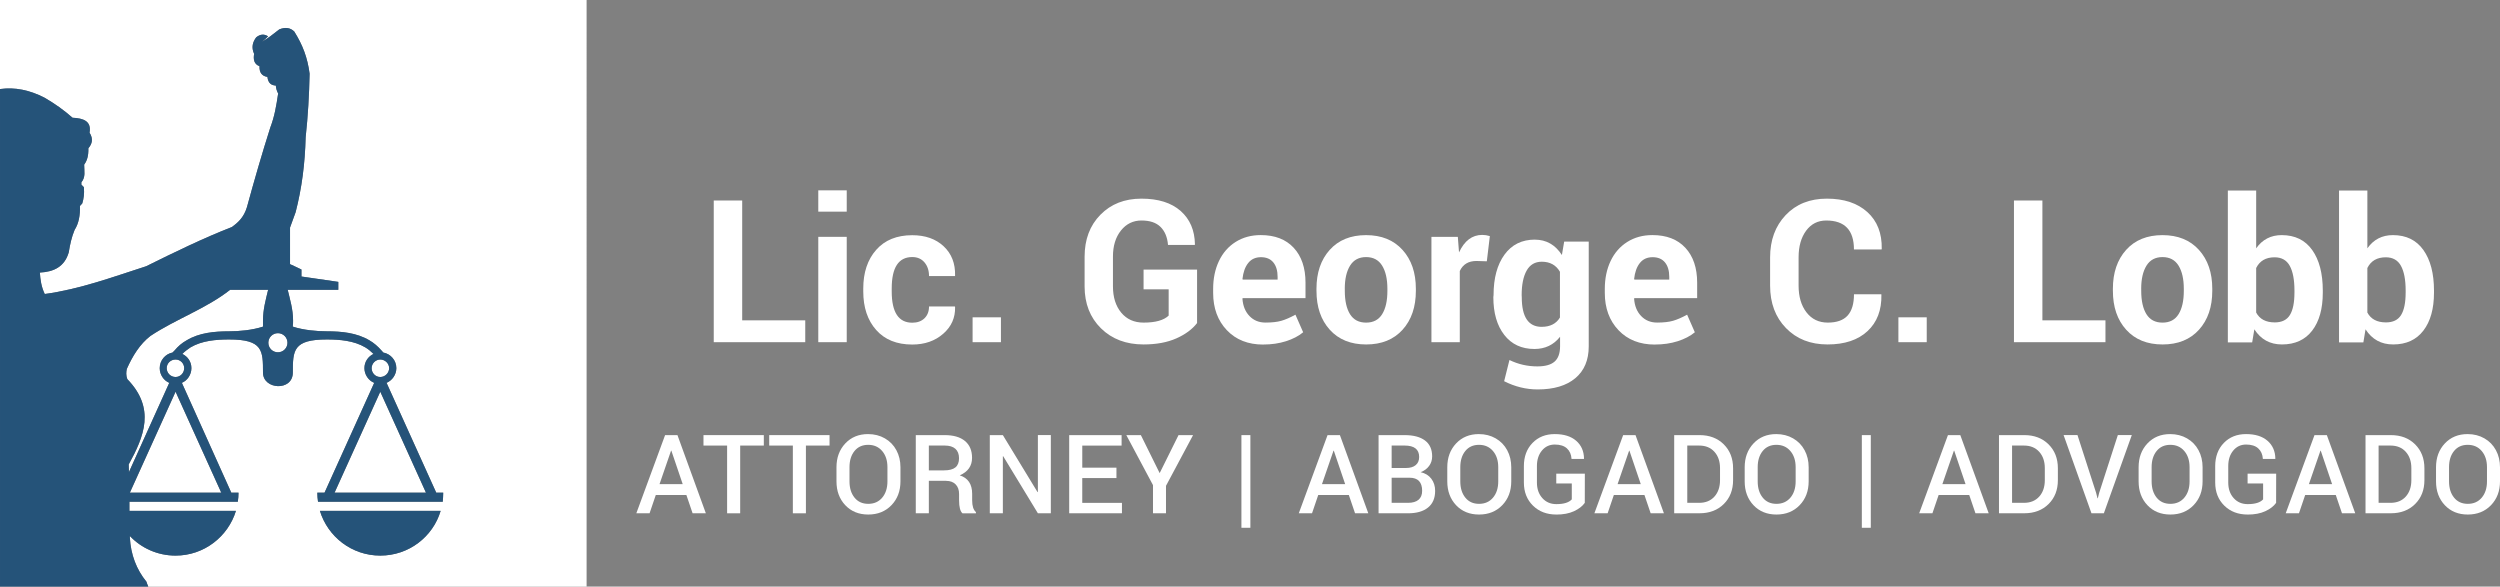 <svg xmlns="http://www.w3.org/2000/svg" viewBox="0 0 1636.53 384">
    <rect x="0" y="0" width="1636.53" height="384" fill="#808080" stroke="none"/>
    <defs>
        <style>.cls-1,.cls-2{fill:#fff;}.cls-3{fill:#255379;}.cls-3,.cls-2{fill-rule:evenodd;}</style>
    </defs>
    <g id="logo-dark">
        <g id="lady-justice">
            <path class="cls-2" d="m114.93,235.34c-3.21,0-5.8,2.6-5.8,5.65,0,3.21,2.59,5.8,5.8,5.8s5.64-2.59,5.64-5.8-2.59-5.65-5.64-5.65Zm0,21.07l-29.92,66.08h59.83l-29.91-66.08Zm134-21.07c-3.06,0-5.65,2.6-5.65,5.65,0,3.21,2.59,5.8,5.65,5.8s5.8-2.59,5.8-5.8-2.6-5.65-5.8-5.65Zm0,21.07l-29.92,66.08h59.83l-29.91-66.08Zm-67-38.31c-3.51,0-6.26,2.9-6.26,6.26s2.75,6.25,6.26,6.25,6.25-2.74,6.25-6.25-2.74-6.26-6.25-6.26Zm-31.29-28.39c-15.72,12.36-35.41,19.08-52.2,30.22-6.87,5.34-11.6,12.97-15.41,21.52-.46,1.98-.61,4.27.3,6.71,18.62,19.24,10.99,37.55.92,55.86l.15,5.04,26.4-58.45c-3.66-1.53-6.25-5.35-6.25-9.62,0-5.04,3.66-9.31,8.39-10.22l1.37-1.38c2.14-2.59,4.74-4.88,7.79-6.56,8.24-5.04,18.31-5.95,27.93-5.95,6.56,0,15.11-.77,22.13-3.06v-3.96c0-7.33,1.83-13.74,3.36-20.15h-24.88ZM0,0v58.3c9.62-1.37,19.38.61,29.15,5.65,6.56,3.81,12.67,8.09,18.32,13.12,7.17.31,12.51,2.29,11.14,9.77,2.59,4.12,1.68,7.33-.77,10.23.16,4.88-.91,8.24-2.74,10.68,0,4.43,1.07,8.09-1.83,11.6v1.53l1.67,1.68v.45c.31,3.67-.15,7.02-1.06,10.08l-.92,1.07-.61.61c.15,6.1-.76,11.44-3.51,15.72-1.98,4.73-3.05,9.76-3.82,14.65-2.74,9.46-9.76,12.82-18.92,13.28.3,4.57.91,9.31,3.2,14.04,23.2-3.21,44.11-10.99,66.39-18.17,18.78-9.3,37.55-18.46,56.02-25.64,4.12-2.9,7.93-6.41,9.92-12.97,4.88-17.86,9.92-35.25,15.26-52.04,2.9-7.63,3.97-14.35,5.19-22.44-.92-1.68-1.37-3.36-1.53-5.19-2.74-.15-5.03-1.37-5.49-5.64-3.66-.62-5.34-2.9-5.19-7.03-3.66-1.37-4.12-4.57-3.51-8.08-1.98-4.28-.92-7.79,1.37-10.84,2.75-2.14,5.19-2.29,7.79-.61-1.38,1.22-2.6,2.44-3.97,3.51,1.83-1.07,3.51-2.29,5.34-3.51,1.98-1.53,3.97-3.05,5.95-4.58,3.82-1.53,7.02-1.22,9.77,1.37,5.65,9.01,8.7,17.25,10.07,27.63-.3,14.19-1.07,27.62-2.59,41.66-.46,17.25-2.44,32.97-6.56,49-1.22,3.35-2.45,6.71-3.67,10.07v23.96c2.6,1.22,5.04,2.29,7.48,3.51v4.58l24.12,3.51v5.19h-33.12c1.52,6.41,3.51,12.82,3.51,20.15,0,1.22,0,2.29-.16,3.35v.61c7.02,2.29,15.72,3.06,22.29,3.06,9.46,0,19.53.91,27.92,5.95,2.91,1.68,5.5,3.97,7.79,6.56l1.22,1.38c4.89.91,8.55,5.18,8.55,10.22,0,4.27-2.75,8.09-6.41,9.62l32.51,71.88h4.58c0,1.98-.15,3.97-.31,5.95h-81.65c-.31-1.98-.46-3.97-.46-5.95h4.73l32.51-71.88c-3.81-1.53-6.41-5.35-6.41-9.62s2.44-7.63,5.95-9.31c-1.67-1.68-3.35-3.05-5.34-4.27-7.48-4.43-16.79-5.19-25.18-5.19-22.13,0-22.29,7.17-22.29,21.67,0,12.36-19.53,11.3-19.53,0,0-14.5-.15-21.67-22.13-21.67-8.55,0-17.86.76-25.34,5.19-1.83,1.22-3.66,2.59-5.34,4.27,3.51,1.68,5.95,5.19,5.95,9.31s-2.59,8.09-6.25,9.62l32.35,71.88h4.73c0,1.98-.15,3.97-.45,5.95h-70.97v5.96h69.74c-5.18,16.94-20.9,29.3-39.52,29.3-11.76,0-22.44-4.89-29.92-12.82v1.07c.61,11.14,4.27,20.76,10.84,28.84.3,1.07.76,2.14,1.22,3.21h286.93V0H0Zm248.93,363.7c-18.62,0-34.34-12.36-39.53-29.3h79.06c-5.04,16.94-20.76,29.3-39.53,29.3Z"/>
            <path class="cls-3" d="m209.4,334.4h79.06c-5.04,16.94-20.76,29.3-39.53,29.3s-34.34-12.36-39.53-29.3Z"/>
            <path class="cls-3" d="m285.56,322.49l-32.51-71.88c3.66-1.53,6.41-5.35,6.41-9.62,0-5.04-3.66-9.31-8.55-10.22l-1.22-1.38c-2.29-2.59-4.88-4.88-7.79-6.56-8.39-5.04-18.46-5.95-27.92-5.95-6.57,0-15.27-.77-22.29-3.06v-.61c.16-1.06.16-2.13.16-3.35,0-7.33-1.99-13.74-3.51-20.15h33.12v-5.19l-24.12-3.51v-4.58c-2.44-1.22-4.88-2.29-7.48-3.51v-23.96c1.22-3.36,2.45-6.72,3.67-10.07,4.12-16.03,6.1-31.75,6.56-49,1.52-14.04,2.29-27.47,2.59-41.66-1.37-10.38-4.42-18.62-10.07-27.63-2.75-2.59-5.95-2.9-9.77-1.37-1.98,1.53-3.97,3.05-5.95,4.58-1.83,1.22-3.51,2.44-5.34,3.51,1.37-1.07,2.59-2.29,3.97-3.51-2.6-1.68-5.04-1.53-7.79.61-2.29,3.05-3.35,6.56-1.37,10.84-.61,3.51-.15,6.71,3.51,8.08-.15,4.13,1.53,6.41,5.19,7.03.46,4.27,2.75,5.49,5.49,5.64.16,1.83.61,3.51,1.53,5.19-1.22,8.09-2.29,14.81-5.19,22.44-5.34,16.79-10.38,34.18-15.26,52.04-1.99,6.56-5.8,10.07-9.92,12.97-18.47,7.18-37.24,16.34-56.02,25.64-22.28,7.18-43.19,14.96-66.39,18.17-2.29-4.73-2.9-9.47-3.2-14.04,9.16-.46,16.18-3.82,18.92-13.28.77-4.89,1.84-9.92,3.82-14.65,2.75-4.28,3.66-9.62,3.51-15.72l.61-.61.92-1.07c.91-3.06,1.37-6.41,1.06-10.08v-.45l-1.67-1.68v-1.53c2.9-3.51,1.83-7.17,1.83-11.6,1.83-2.44,2.9-5.8,2.74-10.68,2.45-2.9,3.36-6.11.77-10.23,1.37-7.48-3.97-9.46-11.14-9.77-5.65-5.03-11.76-9.31-18.32-13.12-9.77-5.04-19.53-7.02-29.15-5.65v325.7h97.07c-.46-1.07-.92-2.14-1.22-3.21-6.57-8.08-10.23-17.7-10.84-28.84v-1.07c7.48,7.93,18.16,12.82,29.92,12.82,18.62,0,34.34-12.36,39.52-29.3h-69.74v-5.96h70.97c.3-1.98.45-3.97.45-5.95h-4.73l-32.35-71.88c3.66-1.53,6.25-5.35,6.25-9.62s-2.44-7.63-5.95-9.31c1.68-1.68,3.51-3.05,5.34-4.27,7.48-4.43,16.79-5.19,25.34-5.19,21.98,0,22.13,7.17,22.13,21.67,0,11.3,19.53,12.36,19.53,0,0-14.5.16-21.67,22.29-21.67,8.39,0,17.7.76,25.18,5.19,1.99,1.22,3.67,2.59,5.34,4.27-3.51,1.68-5.95,5.19-5.95,9.31s2.6,8.09,6.41,9.62l-32.51,71.88h-4.73c0,1.98.15,3.97.46,5.95h81.65c.16-1.98.31-3.97.31-5.95h-4.58Zm-140.72,0h-59.83l29.92-66.08,29.91,66.08Zm-24.27-81.5c0,3.21-2.59,5.8-5.64,5.8-3.21,0-5.8-2.59-5.8-5.8s2.59-5.65,5.8-5.65,5.64,2.6,5.64,5.65Zm51.59-31.13v3.96c-7.02,2.29-15.57,3.06-22.13,3.06-9.62,0-19.69.91-27.93,5.95-3.05,1.68-5.65,3.97-7.79,6.56l-1.37,1.38c-4.73.91-8.39,5.18-8.39,10.22,0,4.27,2.59,8.09,6.25,9.62l-26.4,58.45-.15-5.04c10.07-18.31,17.7-36.62-.92-55.86-.91-2.44-.76-4.73-.3-6.71,3.81-8.55,8.54-16.18,15.41-21.52,16.79-11.14,36.48-17.86,52.2-30.22h24.88c-1.53,6.41-3.36,12.82-3.36,20.15Zm9.77,20.75c-3.51,0-6.26-2.74-6.26-6.25s2.75-6.26,6.26-6.26,6.25,2.9,6.25,6.26-2.74,6.25-6.25,6.25Zm61.35,10.38c0-3.05,2.59-5.65,5.65-5.65s5.8,2.6,5.8,5.65c0,3.21-2.6,5.8-5.8,5.8s-5.65-2.59-5.65-5.8Zm-24.27,81.5l29.92-66.08,29.91,66.08h-59.83Z"/>
        </g>
        <g id="title-es">
            <path class="cls-1" d="m485.85,131.25v78.45h41.28v14.3h-59.9v-92.75h18.62Z"/>
            <path class="cls-1" d="m554.28,124.6v13.95h-18.62v-13.95h18.62Zm0,30.44v68.96h-18.62v-68.96h18.62Z"/>
            <path class="cls-1" d="m583.73,188.81v1.98c0,13.64,4.48,20.46,13.45,20.46,3.35,0,6.02-.97,8-2.9s2.97-4.51,2.97-7.72h16.92l.14.35c.19,6.99-2.41,12.83-7.79,17.52-5.38,4.7-12.13,7.04-20.25,7.04-10.1,0-17.97-3.17-23.61-9.52-5.64-6.35-8.46-14.76-8.46-25.24v-1.91c0-10.48,2.82-18.92,8.46-25.31,5.64-6.4,13.51-9.59,23.61-9.59,8.54,0,15.4,2.42,20.57,7.26,5.17,4.84,7.66,11.22,7.47,19.15l-.07.35h-16.99c0-3.63-.99-6.62-2.97-8.96-1.98-2.34-4.65-3.5-8-3.5-8.97,0-13.45,6.84-13.45,20.53Z"/>
            <path class="cls-1" d="m655.22,207.72v16.28h-18.55v-16.28h18.55Z"/>
            <path class="cls-1" d="m783.62,176.49v34.98c-3.12,4.06-7.65,7.41-13.59,10.05-5.95,2.64-13.1,3.96-21.45,3.96-11.42,0-20.71-3.52-27.86-10.55-7.15-7.03-10.73-16.19-10.73-27.47v-19.4c0-11.28,3.44-20.44,10.34-27.47,6.89-7.03,15.85-10.55,26.87-10.55s19.58,2.69,25.67,8.07,9.2,12.67,9.35,21.88l-.14.35h-17.49c-.42-5.05-2.05-8.98-4.89-11.79-2.83-2.81-6.99-4.21-12.46-4.21s-9.96,2.18-13.45,6.55c-3.49,4.37-5.24,10.04-5.24,17.03v19.54c0,7.13,1.81,12.86,5.42,17.21,3.61,4.34,8.48,6.51,14.62,6.51,7.79,0,13.26-1.53,16.43-4.6v-17.2h-16.43v-12.89h35.05Z"/>
            <path class="cls-1" d="m826.92,225.56c-9.91,0-17.85-3.14-23.82-9.42-5.97-6.28-8.96-14.42-8.96-24.43v-2.55c0-6.84,1.26-12.93,3.79-18.27,2.52-5.33,6.16-9.5,10.9-12.5,4.74-3,10.23-4.5,16.46-4.5,9.25,0,16.45,2.77,21.59,8.32,5.14,5.55,7.72,13.16,7.72,22.83v10.12h-41.14l-.14.43c.33,4.67,1.86,8.44,4.6,11.29,2.74,2.86,6.23,4.28,10.48,4.28s7.72-.39,10.41-1.17c2.69-.78,5.76-2.11,9.2-4l5.03,11.47v.07c-2.97,2.46-6.71,4.4-11.22,5.84-4.51,1.44-9.48,2.16-14.9,2.16Zm9.42-44.25c0-4.06-.93-7.23-2.8-9.52-1.86-2.29-4.57-3.43-8.11-3.43s-6.33,1.27-8.35,3.82c-2.03,2.55-3.28,6.04-3.75,10.48l.21.35h22.8v-1.7Z"/>
            <path class="cls-1" d="m861.78,190.37v-1.34c0-10.52,2.89-19.01,8.67-25.45,5.78-6.44,13.71-9.66,23.79-9.66s18.03,3.22,23.86,9.66c5.83,6.44,8.74,14.93,8.74,25.45v1.34c0,10.57-2.9,19.07-8.71,25.49-5.81,6.42-13.75,9.63-23.82,9.63s-18.02-3.21-23.82-9.63c-5.81-6.42-8.71-14.91-8.71-25.49Zm18.55-1.34v1.34c0,6.56,1.14,11.67,3.43,15.33,2.29,3.66,5.79,5.49,10.51,5.49s8.22-1.84,10.51-5.52c2.29-3.68,3.43-8.78,3.43-15.29v-1.34c0-6.42-1.16-11.48-3.47-15.19-2.31-3.71-5.81-5.56-10.48-5.56s-8.17,1.87-10.48,5.59c-2.31,3.73-3.47,8.78-3.47,15.15Z"/>
            <path class="cls-1" d="m955.58,224h-18.55v-68.96h17.28l.78,10.2c3.54-7.65,8.61-11.47,15.22-11.47,1.6,0,3.26.26,4.96.78l-1.98,16.5-6.8-.21c-5.24,0-8.87,2.2-10.9,6.58v46.59Z"/>
            <path class="cls-1" d="m1004.74,156.88c7.46,0,13.36,3.35,17.7,10.05l1.49-8.78h16.07v68.61c0,8.97-2.93,15.91-8.78,20.81-5.85,4.91-14.07,7.36-24.64,7.36-7.55,0-14.87-1.79-21.95-5.38l3.47-13.88c5.71,2.79,11.8,4.18,18.27,4.18,5.14,0,8.91-1.05,11.29-3.15,2.38-2.1,3.58-5.44,3.58-10.02v-6.23c-4.2,5.33-9.79,8-16.78,8-8.4,0-14.99-3.07-19.75-9.21-4.77-6.13-7.15-14.37-7.15-24.71l.14-1.35c0-11.09,2.38-19.92,7.15-26.48,4.77-6.56,11.4-9.84,19.89-9.84Zm4.46,57.07c5.52,0,9.51-2.03,11.96-6.09v-29.95c-2.55-4.39-6.51-6.58-11.89-6.58-4.44,0-7.74,1.94-9.91,5.81s-3.26,9.23-3.26,16.07l.07,1.35c0,12.93,4.34,19.4,13.03,19.4Z"/>
            <path class="cls-1" d="m1083.3,225.56c-9.91,0-17.85-3.14-23.82-9.42-5.97-6.28-8.96-14.42-8.96-24.43v-2.55c0-6.84,1.26-12.93,3.79-18.27,2.52-5.33,6.16-9.5,10.9-12.5,4.74-3,10.23-4.5,16.46-4.5,9.25,0,16.45,2.77,21.59,8.32,5.14,5.55,7.72,13.16,7.72,22.83v10.12h-41.13l-.14.43c.33,4.67,1.86,8.44,4.6,11.29,2.74,2.86,6.23,4.28,10.48,4.28s7.72-.39,10.41-1.17c2.69-.78,5.76-2.11,9.21-4l5.03,11.47v.07c-2.97,2.46-6.71,4.4-11.22,5.84-4.51,1.44-9.48,2.16-14.9,2.16Zm9.42-44.25c0-4.06-.93-7.23-2.8-9.52-1.87-2.29-4.57-3.43-8.11-3.43s-6.33,1.27-8.35,3.82c-2.03,2.55-3.28,6.04-3.75,10.48l.21.35h22.8v-1.7Z"/>
            <path class="cls-1" d="m1213.61,192.63h17.91l.07.35c.19,10.05-2.84,17.98-9.1,23.79-6.25,5.81-14.97,8.71-26.16,8.71s-20.25-3.56-27.19-10.69c-6.94-7.13-10.41-16.4-10.41-27.83v-18.41c0-11.33,3.4-20.58,10.2-27.75,6.8-7.17,15.79-10.76,26.98-10.76s20.01,2.93,26.48,8.78c6.47,5.85,9.61,13.88,9.42,24.07l-.14.43h-18.05c0-12.65-6.04-18.97-18.12-18.97-5.52,0-9.92,2.23-13.2,6.69-3.28,4.46-4.92,10.25-4.92,17.38v18.55c0,7.22,1.72,13.06,5.17,17.52,3.45,4.46,8.09,6.69,13.95,6.69s10.17-1.53,12.96-4.6c2.78-3.07,4.18-7.72,4.18-13.95Z"/>
            <path class="cls-1" d="m1261.26,207.72v16.28h-18.55v-16.28h18.55Z"/>
            <path class="cls-1" d="m1336.98,131.25v78.45h41.28v14.3h-59.9v-92.75h18.62Z"/>
            <path class="cls-1" d="m1383.12,190.37v-1.34c0-10.52,2.89-19.01,8.67-25.45,5.78-6.44,13.71-9.66,23.79-9.66s18.03,3.22,23.86,9.66c5.83,6.44,8.74,14.93,8.74,25.45v1.34c0,10.57-2.9,19.07-8.71,25.49-5.81,6.42-13.75,9.63-23.82,9.63s-18.02-3.21-23.82-9.63c-5.81-6.42-8.71-14.91-8.71-25.49Zm18.55-1.34v1.34c0,6.56,1.14,11.67,3.43,15.33,2.29,3.66,5.79,5.49,10.51,5.49s8.22-1.84,10.51-5.52c2.29-3.68,3.43-8.78,3.43-15.29v-1.34c0-6.42-1.16-11.48-3.47-15.19-2.31-3.71-5.81-5.56-10.48-5.56s-8.17,1.87-10.48,5.59c-2.31,3.73-3.47,8.78-3.47,15.15Z"/>
            <path class="cls-1" d="m1520.53,190.23v1.34c0,10.53-2.31,18.81-6.94,24.85-4.63,6.04-11.23,9.06-19.82,9.06-7.79,0-13.81-3.3-18.05-9.91l-1.42,8.57h-15.93v-99.4h18.55v37.81c4.06-5.76,9.63-8.64,16.71-8.64,8.68,0,15.34,3.25,19.96,9.74s6.94,15.35,6.94,26.59Zm-18.55,1.34v-1.34c0-7.08-1.03-12.48-3.08-16.21-2.05-3.73-5.37-5.59-9.95-5.59-5.71,0-9.72,2.34-12.04,7.01v29.17c2.31,4.3,6.37,6.44,12.18,6.44,4.62,0,7.93-1.62,9.91-4.85,1.98-3.23,2.97-8.11,2.97-14.62Z"/>
            <path class="cls-1" d="m1593.32,190.23v1.34c0,10.53-2.31,18.81-6.94,24.85-4.63,6.04-11.23,9.06-19.82,9.06-7.79,0-13.81-3.3-18.05-9.91l-1.42,8.57h-15.93v-99.4h18.55v37.81c4.06-5.76,9.63-8.64,16.71-8.64,8.68,0,15.34,3.25,19.96,9.74s6.94,15.35,6.94,26.59Zm-18.55,1.34v-1.34c0-7.08-1.03-12.48-3.08-16.21-2.05-3.73-5.37-5.59-9.95-5.59-5.71,0-9.72,2.34-12.04,7.01v29.17c2.31,4.3,6.37,6.44,12.18,6.44,4.62,0,7.93-1.62,9.91-4.85,1.98-3.23,2.97-8.11,2.97-14.62Z"/>
        </g>
        <g id="subtitle-es">
            <path class="cls-1" d="m453.38,336l-4.06-11.95h-20.04l-4.06,11.95h-8.67l18.83-51.17h8.09l18.59,51.17h-8.67Zm-14.1-40.98l-7.54,21.88h15.16l-7.42-21.88h-.2Z"/>
            <path class="cls-1" d="m500,284.83v6.84h-15.47v44.34h-8.55v-44.34h-15.47v-6.84h39.49Z"/>
            <path class="cls-1" d="m543.03,284.83v6.84h-15.47v44.34h-8.55v-44.34h-15.47v-6.84h39.49Z"/>
            <path class="cls-1" d="m589.45,305.88v9.22c0,6.33-1.97,11.53-5.9,15.61-3.93,4.08-8.99,6.11-15.18,6.11s-11.2-2.04-15.04-6.11c-3.84-4.08-5.76-9.28-5.76-15.61v-9.22c0-6.3,1.92-11.5,5.76-15.59,3.84-4.09,8.81-6.13,14.9-6.13,4.11,0,7.79.94,11.04,2.81s5.75,4.46,7.52,7.75c1.77,3.29,2.66,7.01,2.66,11.15Zm-8.52,9.22v-9.3c0-4.35-1.15-7.87-3.46-10.57s-5.35-4.04-9.14-4.04-6.78,1.35-8.96,4.04-3.28,6.22-3.28,10.57v9.3c0,4.38,1.09,7.92,3.28,10.64,2.19,2.72,5.19,4.08,9,4.08s6.86-1.35,9.14-4.06c2.28-2.71,3.42-6.26,3.42-10.66Z"/>
            <path class="cls-1" d="m619.4,314.75h-11.37v21.25h-8.55v-51.17h18.91c5.75,0,10.18,1.28,13.28,3.85,3.1,2.57,4.65,6.24,4.65,11.04,0,5.29-2.68,9.1-8.05,11.45,5.42,1.72,8.12,5.76,8.12,12.11v4.26c0,3.72.82,6.28,2.46,7.66v.82h-8.79c-1.48-1.25-2.23-4.1-2.23-8.55v-4.1c0-2.66-.75-4.75-2.25-6.29-1.5-1.54-3.56-2.3-6.19-2.3Zm-11.37-23.09v16.25h9.92c3.41,0,5.9-.65,7.48-1.95,1.58-1.3,2.36-3.29,2.36-5.98s-.79-4.74-2.36-6.17c-1.58-1.43-3.93-2.15-7.05-2.15h-10.35Z"/>
            <path class="cls-1" d="m687.89,284.83v51.17h-8.48l-22.73-37.38-.2.08v37.3h-8.55v-51.17h8.55l22.7,37.3.23-.04v-37.27h8.48Z"/>
            <path class="cls-1" d="m730.84,306.12v6.84h-22.38v16.21h25.98v6.84h-34.53v-51.17h34.3v6.84h-25.74v14.45h22.38Z"/>
            <path class="cls-1" d="m763.28,336h-8.52v-18.44l-17.46-32.73h9.53l12.3,24.88,12.34-24.88h9.53l-17.73,33.2v17.97Z"/>
            <path class="cls-1" d="m818.51,284.83v60.66h-5.86v-60.66h5.86Z"/>
            <path class="cls-1" d="m887.03,336l-4.06-11.95h-20.04l-4.06,11.95h-8.67l18.83-51.17h8.09l18.59,51.17h-8.67Zm-14.1-40.98l-7.54,21.88h15.16l-7.42-21.88h-.2Z"/>
            <path class="cls-1" d="m921.73,336h-19.3v-51.17h17.03c5.78,0,10.23,1.17,13.36,3.52s4.69,5.82,4.69,10.43c0,2.32-.66,4.39-1.99,6.21-1.33,1.82-3.18,3.19-5.55,4.1,3.02.68,5.36,2.12,7.01,4.32,1.65,2.2,2.48,4.84,2.48,7.91,0,4.77-1.55,8.41-4.65,10.92-3.1,2.51-7.46,3.77-13.09,3.77Zm-10.74-44.34v14.69h9.41c2.71,0,4.82-.62,6.33-1.88,1.51-1.25,2.27-3.02,2.27-5.31,0-5-3.18-7.5-9.53-7.5h-8.48Zm11.72,21.05h-11.72v16.45h10.74c2.99,0,5.28-.67,6.86-2.01,1.58-1.34,2.36-3.29,2.36-5.84,0-5.73-2.75-8.59-8.24-8.59Z"/>
            <path class="cls-1" d="m989.29,305.88v9.22c0,6.33-1.97,11.53-5.9,15.61-3.93,4.08-8.99,6.11-15.18,6.11s-11.2-2.04-15.04-6.11c-3.84-4.08-5.76-9.28-5.76-15.61v-9.22c0-6.3,1.92-11.5,5.76-15.59,3.84-4.09,8.81-6.13,14.9-6.13,4.11,0,7.79.94,11.04,2.81s5.75,4.46,7.52,7.75c1.77,3.29,2.66,7.01,2.66,11.15Zm-8.52,9.22v-9.3c0-4.35-1.15-7.87-3.46-10.57s-5.35-4.04-9.14-4.04-6.78,1.35-8.96,4.04-3.28,6.22-3.28,10.57v9.3c0,4.38,1.09,7.92,3.28,10.64,2.19,2.72,5.19,4.08,9,4.08s6.86-1.35,9.14-4.06c2.28-2.71,3.42-6.26,3.42-10.66Z"/>
            <path class="cls-1" d="m1018.76,336.82c-6.22,0-11.32-1.95-15.27-5.84-3.96-3.89-5.94-8.94-5.94-15.14v-10.7c0-6.22,1.88-11.28,5.62-15.16,3.75-3.88,8.61-5.82,14.59-5.82s10.64,1.45,14,4.36c3.36,2.9,5.08,6.79,5.16,11.66l-.08.23h-8.09c-.18-2.92-1.19-5.21-3.03-6.89s-4.48-2.52-7.93-2.52-6.26,1.32-8.44,3.95c-2.17,2.63-3.26,6-3.26,10.12v10.78c0,4.17,1.18,7.57,3.54,10.2,2.36,2.63,5.41,3.95,9.16,3.95,4.9,0,8.27-1.04,10.12-3.12v-10.39h-10.16v-6.41h18.71l-.04,19.1c-1.56,2.19-3.93,4.01-7.09,5.47s-7.03,2.19-11.58,2.19Z"/>
            <path class="cls-1" d="m1080.54,336l-4.06-11.95h-20.04l-4.06,11.95h-8.67l18.83-51.17h8.09l18.59,51.17h-8.67Zm-14.1-40.98l-7.54,21.88h15.16l-7.42-21.88h-.2Z"/>
            <path class="cls-1" d="m1112.55,336h-16.6v-51.17h16.6c6.51,0,11.8,2.02,15.86,6.05,4.06,4.04,6.09,9.26,6.09,15.66v7.77c0,6.41-2.03,11.62-6.09,15.64s-9.35,6.04-15.86,6.04Zm-.23-44.34h-7.81v37.5h7.81c4.19,0,7.51-1.36,9.96-4.08,2.45-2.72,3.67-6.31,3.67-10.76v-7.85c0-4.43-1.22-8-3.67-10.72-2.45-2.72-5.77-4.08-9.96-4.08Z"/>
            <path class="cls-1" d="m1183.97,305.88v9.22c0,6.33-1.97,11.53-5.9,15.61-3.93,4.08-8.99,6.11-15.18,6.11s-11.2-2.04-15.04-6.11c-3.84-4.08-5.76-9.28-5.76-15.61v-9.22c0-6.3,1.92-11.5,5.76-15.59,3.84-4.09,8.81-6.13,14.9-6.13,4.11,0,7.79.94,11.04,2.81s5.75,4.46,7.52,7.75c1.77,3.29,2.66,7.01,2.66,11.15Zm-8.52,9.22v-9.3c0-4.35-1.15-7.87-3.46-10.57s-5.35-4.04-9.14-4.04-6.78,1.35-8.96,4.04-3.28,6.22-3.28,10.57v9.3c0,4.38,1.09,7.92,3.28,10.64,2.19,2.72,5.19,4.08,9,4.08s6.86-1.35,9.14-4.06c2.28-2.71,3.42-6.26,3.42-10.66Z"/>
            <path class="cls-1" d="m1224.64,284.83v60.66h-5.86v-60.66h5.86Z"/>
            <path class="cls-1" d="m1293.15,336l-4.06-11.95h-20.04l-4.06,11.95h-8.67l18.83-51.17h8.09l18.59,51.17h-8.67Zm-14.1-40.98l-7.54,21.88h15.16l-7.42-21.88h-.2Z"/>
            <path class="cls-1" d="m1325.16,336h-16.6v-51.17h16.6c6.51,0,11.8,2.02,15.86,6.05,4.06,4.04,6.09,9.26,6.09,15.66v7.77c0,6.41-2.03,11.62-6.09,15.64s-9.35,6.04-15.86,6.04Zm-.23-44.34h-7.81v37.5h7.81c4.19,0,7.51-1.36,9.96-4.08,2.45-2.72,3.67-6.31,3.67-10.76v-7.85c0-4.43-1.22-8-3.67-10.72-2.45-2.72-5.77-4.08-9.96-4.08Z"/>
            <path class="cls-1" d="m1359.95,284.83l12.19,37.77.9,3.55h.23l.86-3.48,12.23-37.85h9.14l-18.28,51.17h-8.12l-18.24-51.17h9.1Z"/>
            <path class="cls-1" d="m1441.84,305.88v9.22c0,6.33-1.97,11.53-5.9,15.61-3.93,4.08-8.99,6.11-15.18,6.11s-11.2-2.04-15.04-6.11c-3.84-4.08-5.76-9.28-5.76-15.61v-9.22c0-6.3,1.92-11.5,5.76-15.59,3.84-4.09,8.81-6.13,14.9-6.13,4.11,0,7.79.94,11.04,2.81s5.75,4.46,7.52,7.75c1.77,3.29,2.66,7.01,2.66,11.15Zm-8.52,9.22v-9.3c0-4.35-1.15-7.87-3.46-10.57s-5.35-4.04-9.14-4.04-6.78,1.35-8.96,4.04-3.28,6.22-3.28,10.57v9.3c0,4.38,1.09,7.92,3.28,10.64,2.19,2.72,5.19,4.08,9,4.08s6.86-1.35,9.14-4.06c2.28-2.71,3.42-6.26,3.42-10.66Z"/>
            <path class="cls-1" d="m1471.31,336.82c-6.22,0-11.32-1.95-15.27-5.84-3.96-3.89-5.94-8.94-5.94-15.14v-10.7c0-6.22,1.88-11.28,5.62-15.16,3.75-3.88,8.61-5.82,14.59-5.82s10.64,1.45,14,4.36c3.36,2.9,5.08,6.79,5.16,11.66l-.08.23h-8.09c-.18-2.92-1.19-5.21-3.03-6.89s-4.48-2.52-7.93-2.52-6.26,1.32-8.44,3.95c-2.17,2.63-3.26,6-3.26,10.12v10.78c0,4.17,1.18,7.57,3.54,10.2,2.36,2.63,5.41,3.95,9.16,3.95,4.9,0,8.27-1.04,10.12-3.12v-10.39h-10.16v-6.41h18.71l-.04,19.1c-1.56,2.19-3.93,4.01-7.09,5.47s-7.03,2.19-11.58,2.19Z"/>
            <path class="cls-1" d="m1533.09,336l-4.06-11.95h-20.04l-4.06,11.95h-8.67l18.83-51.17h8.09l18.59,51.17h-8.67Zm-14.1-40.98l-7.54,21.88h15.16l-7.42-21.88h-.2Z"/>
            <path class="cls-1" d="m1565.1,336h-16.6v-51.17h16.6c6.51,0,11.8,2.02,15.86,6.05,4.06,4.04,6.09,9.26,6.09,15.66v7.77c0,6.41-2.03,11.62-6.09,15.64s-9.35,6.04-15.86,6.04Zm-.23-44.34h-7.81v37.5h7.81c4.19,0,7.51-1.36,9.96-4.08,2.45-2.72,3.67-6.31,3.67-10.76v-7.85c0-4.43-1.22-8-3.67-10.72-2.45-2.72-5.77-4.08-9.96-4.08Z"/>
            <path class="cls-1" d="m1636.53,305.88v9.22c0,6.33-1.97,11.53-5.9,15.61-3.93,4.08-8.99,6.11-15.18,6.11s-11.2-2.04-15.04-6.11c-3.84-4.08-5.76-9.28-5.76-15.61v-9.22c0-6.3,1.92-11.5,5.76-15.59,3.84-4.09,8.81-6.13,14.9-6.13,4.11,0,7.79.94,11.04,2.81s5.75,4.46,7.52,7.75c1.77,3.29,2.66,7.01,2.66,11.15Zm-8.52,9.22v-9.3c0-4.35-1.15-7.87-3.46-10.57s-5.35-4.04-9.14-4.04-6.78,1.35-8.96,4.04-3.28,6.22-3.28,10.57v9.3c0,4.38,1.09,7.92,3.28,10.64,2.19,2.72,5.19,4.08,9,4.08s6.86-1.35,9.14-4.06c2.28-2.71,3.42-6.26,3.42-10.66Z"/>
        </g>
    </g>
</svg>